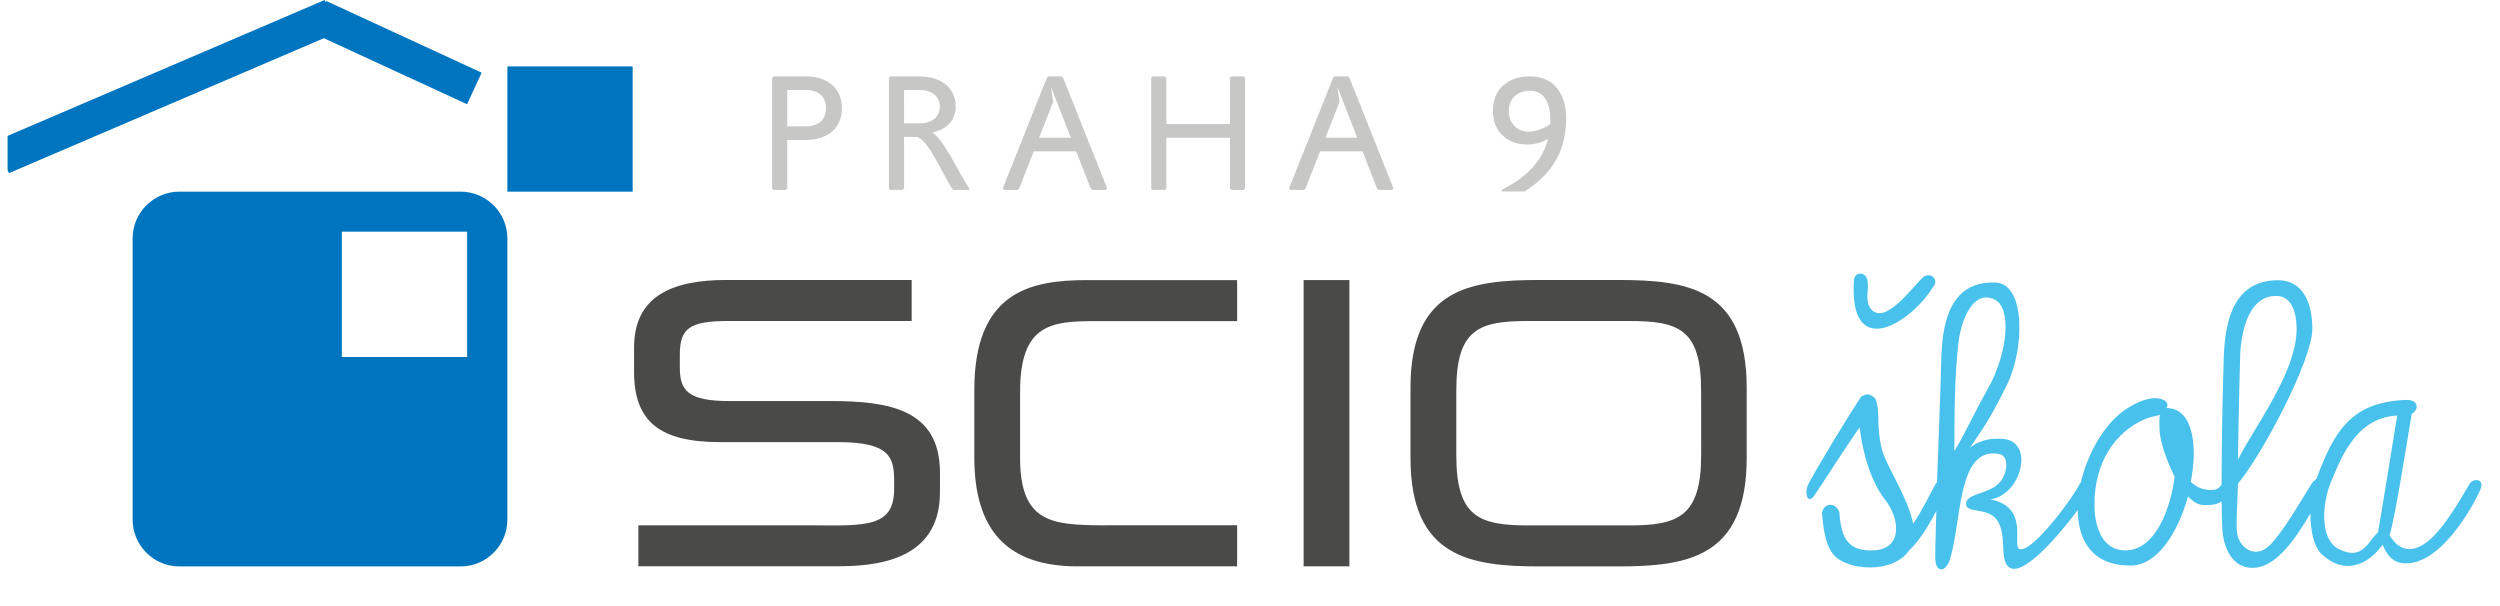 <svg xmlns="http://www.w3.org/2000/svg" xmlns:xlink="http://www.w3.org/1999/xlink" id="Vrstva_1" width="165" height="40" viewBox="0 0 165 40"><path fill="#4a4a49" d="M115.282 30.229v-4.636c0-6.576-3.915-7.114-8.513-7.114h-5.123c-4.601.0-8.553.538-8.553 7.114v4.636c0 6.573 3.952 7.155 8.553 7.155h5.123C111.367 37.384 115.282 36.802 115.282 30.229zM112.277 30.018c0 4.094-1.524 4.66-4.785 4.66H100.9c-3.26.0-4.784-.535-4.784-4.629v-4.277c0-4.096 1.524-4.586 4.784-4.586h6.592c3.261.0 4.781.49 4.781 4.586L112.277 30.018zM86.039 37.377h3.021V18.483h-3.021V37.377zM71.125 37.38l10.525-.001v-2.71l-9.027.001c-3.206-.035-5.297-.188-5.297-4.456v-4.36c0-4.445 2.043-4.648 4.855-4.66h9.469v-2.707h-9.904c-3.736.0-7.442.757-7.442 7.26v4.418C64.303 35.021 66.489 37.38 71.125 37.38zM62.037 32.501v-1.312c0-4.159-3.343-4.719-7.183-4.719h-6.706c-2.79.0-3.28-.721-3.28-2.232v-.824c0-1.737.619-2.229 3.24-2.229h12.061v-2.707H47.93c-3.501.0-6.082 1.03-6.082 4.455v1.601c0 3.307 1.713 4.646 5.684 4.646h7.78c3.445.0 3.702 1.025 3.702 2.588v.349c.063 2.669-1.729 2.591-5.429 2.555H42.132v2.702h13.077C57.51 37.371 62.037 37.164 62.037 32.501z"/><path fill="#48c1ec" d="M163.006 31.916c-.768 1.304-1.764 3.029-2.799 3.835-.883.69-1.803.729-2.493-.422.384-1.267 1.112-5.944 1.457-8.015.537-.308.422-.959-.383-.92-3.603.147-4.724 2.035-5.905 5.219-.107.078-.218.16-.308.303-.651 1.036-1.88 3.184-2.761 4.064-.92.92-1.955.229-2.147-.689-.115-.537.0-1.727.038-3.375 1.611-1.917 4.908-8.168 4.908-10.2.0-1.84-.689-3.221-2.262-3.221-3.528.0-3.566 3.911-3.604 5.905-.054 1.606-.122 4.97-.124 7.601-.162.169-.256.337-.684.337-.498.0-.957-.152-1.342-.536.114-.651.191-1.266.191-1.841.0-1.688-.499-3.029-1.803-3.029.191-.269-.038-.651-.768-.651-.689.0-1.533.46-2.07.844-1.268.914-2.369 2.801-2.813 4.722-.019.031-.044.036-.062.071-.537 1.074-3.107 4.487-3.951 4.333-.613-.114.729-2.761-1.955-3.297 2.033-.27 2.953-3.797.844-3.988-.959-.076-1.648.153-2.186.575.996-1.496 1.227-1.726 2.416-4.104 1.188-2.377 1.265-6.71-.729-6.787-3.526-.153-3.565 3.72-3.604 5.714-.067 2.435-.176 4.961-.265 7.476-.024.032-.056.039-.081.078-.384.69-.882 1.765-1.494 2.646-.347-1.765-1.804-3.834-2.07-4.946-.385-1.533-.077-2.531-.422-3.298-.309-.346-.614-.383-.959-.115-.883 1.343-2.724 4.372-3.451 5.714-.307.575-.077 1.496.421.729.921-1.381 1.956-3.029 2.952-4.448.191 1.688.729 3.565 1.689 4.794.957 1.227 1.227 3.336-.922 3.336-1.533.0-1.994-.807-2.107-2.531-.23-.65-.998-.65-1.15.039.076.844.191 2.07.729 2.723.92 1.15 3.986 1.305 5.021-.229.711-.661 1.3-1.66 1.801-2.61-.025 1.04-.072 2.104-.072 3.108.0.921.65 1.036.959.114.805-2.491.459-7.516 3.258-6.979.689.114.576 1.342-.037 1.955-.69.689-2.109.652-2.147 1.305-.038.689 1.343.229 1.993 1.035.537.651.422 1.917.499 2.415.326 2.462 3.284-.875 4.877-3.012.029 2.062.991 3.664 3.483 3.664 1.802.0 3.145-2.224 3.797-4.563.421.422.689.575 1.188.575.445.0.781-.069 1.032-.247.006.73.019 1.379.043 1.819.077 1.304.69 2.569 1.994 2.569 1.45.0 2.694-1.67 3.821-3.595-.004 1.122.222 2.312.856 2.788 1.343 1.189 2.876.729 3.911-.729.27.689.689 1.188 1.381 1.228 2.415.19 4.562-3.72 5.062-4.832C164.041 31.533 163.197 31.57 163.006 31.916zM128.99 29.77c0-2.263.0-4.832.269-7.172.191-1.57.997-3.489 2.378-2.837 1.188.575.844 3.604-.422 5.866C130.141 27.545 129.758 28.504 128.99 29.77zm14.535 1.686c-.231 1.918-1.189 4.87-3.26 4.87-1.496.0-2.033-1.534-2.033-3.029.0-2.8 1.381-4.793 3.336-5.637.269-.115.768-.23.998-.27-.078.27-.039.613-.039.883C142.527 29.117 143.025 30.459 143.525 31.456zM147.705 30.344c.039-3.104.154-7.056.154-7.132.152-1.841.729-3.682 2.377-3.682.959.0 1.342.997 1.342 2.186C151.578 24.592 148.741 28.234 147.705 30.344zM156.947 35.139c-.69.612-.997 1.879-2.569 1.11-1.38-.688-1.035-3.222-.575-4.333.613-1.457 1.61-4.371 4.41-4.486C158.213 27.43 157.139 34.104 156.947 35.139zM127.57 18.955c.461-.46-.153-1.073-.651-.652-.612.537-2.53 3.26-3.451 2.071-.422-.575-.077-1.266-.229-1.917-.114-.537-.842-.537-.881.038C122.012 23.9 126.113 21.333 127.57 18.955z"/><path fill="#0075bf" d="M41.756 12.648V4.381h-8.269v8.267h8.269zM33.487 15.74c0-1.708-1.384-3.092-3.092-3.092H11.844c-1.708.0-3.091 1.384-3.091 3.092v18.551c0 1.707 1.384 3.093 3.091 3.093h18.551c1.708.0 3.092-1.386 3.092-3.093V15.74zm-2.655 7.821h-8.27v-8.269h8.27v8.269zM30.827 6.88l.961-2.084L21.537.067l-.042.09L21.428.0.5 8.968v2.249l.09.21 20.784-8.906L30.827 6.88z"/><g><path fill="#c7c7c6" d="M53.167 5.041c1.439.0 2.398.76 2.398 2.099s-.959 2.099-2.398 2.099h-1.209v3.198l-.1.1h-.799l-.1-.1V5.141l.1-.1h2.108zm0 3.298c.859.0 1.349-.44 1.349-1.199.0-.76-.49-1.199-1.349-1.199h-1.209v2.398h1.209z"/><path fill="#c7c7c6" d="M63.976 12.437v.1h-1.08c-.759-1.169-1.629-3.328-2.389-3.498h-.839v3.398l-.1.1h-.799l-.1-.1V5.141l.1-.1h1.909c1.439.0 2.399.76 2.399 1.999.0.899-.6 1.499-1.549 1.709C62.316 9.239 63.196 11.268 63.976 12.437zM60.677 8.14c.86.0 1.35-.44 1.35-1.1s-.49-1.099-1.35-1.099h-1.009V8.14h1.009z"/><path fill="#c7c7c6" d="M72.975 12.537h-.89l-.1-.1-.959-2.449h-2.798l-.959 2.449-.1.1H66.28l-.1-.1 2.908-7.296.1-.1h.879l.1.1 2.908 7.296L72.975 12.537zM69.367 5.741l.14.99-.929 2.358h2.099l-1.31-3.348z"/><path fill="#c7c7c6" d="M82.175 12.437l-.1.1h-.799l-.1-.1V9.089h-4.198v3.348l-.1.1h-.799l-.1-.1V5.141l.1-.1h.799l.1.1v3.048h4.198V5.141l.1-.1h.799l.1.1v7.296z"/><path fill="#c7c7c6" d="M91.875 12.537h-.891l-.1-.1-.96-2.449h-2.798l-.96 2.449-.101.1h-.889l-.101-.1 2.907-7.296.101-.1h.88l.1.1 2.908 7.296L91.875 12.537zM88.268 5.741l.141.99-.93 2.358h2.099l-1.31-3.348z"/></g><g><path fill="#c7c7c6" d="M98.529 7.34c0-1.439.959-2.299 2.448-2.299 1.779.0 2.389 1.429 2.389 2.699.0 1.499-.35 3.378-2.738 4.897H99.1v-.1c2.009-1 2.789-2.249 3.067-3.368-.5.27-.938.37-1.389.37C99.488 9.538 98.529 8.679 98.529 7.34zm1.05.0c0 .709.479 1.349 1.299 1.349.381.0.811-.1 1.43-.479.011-.13.011-.25.011-.37.0-.69-.21-1.849-1.34-1.849C100.118 5.99 99.579 6.53 99.579 7.34z"/></g></svg>